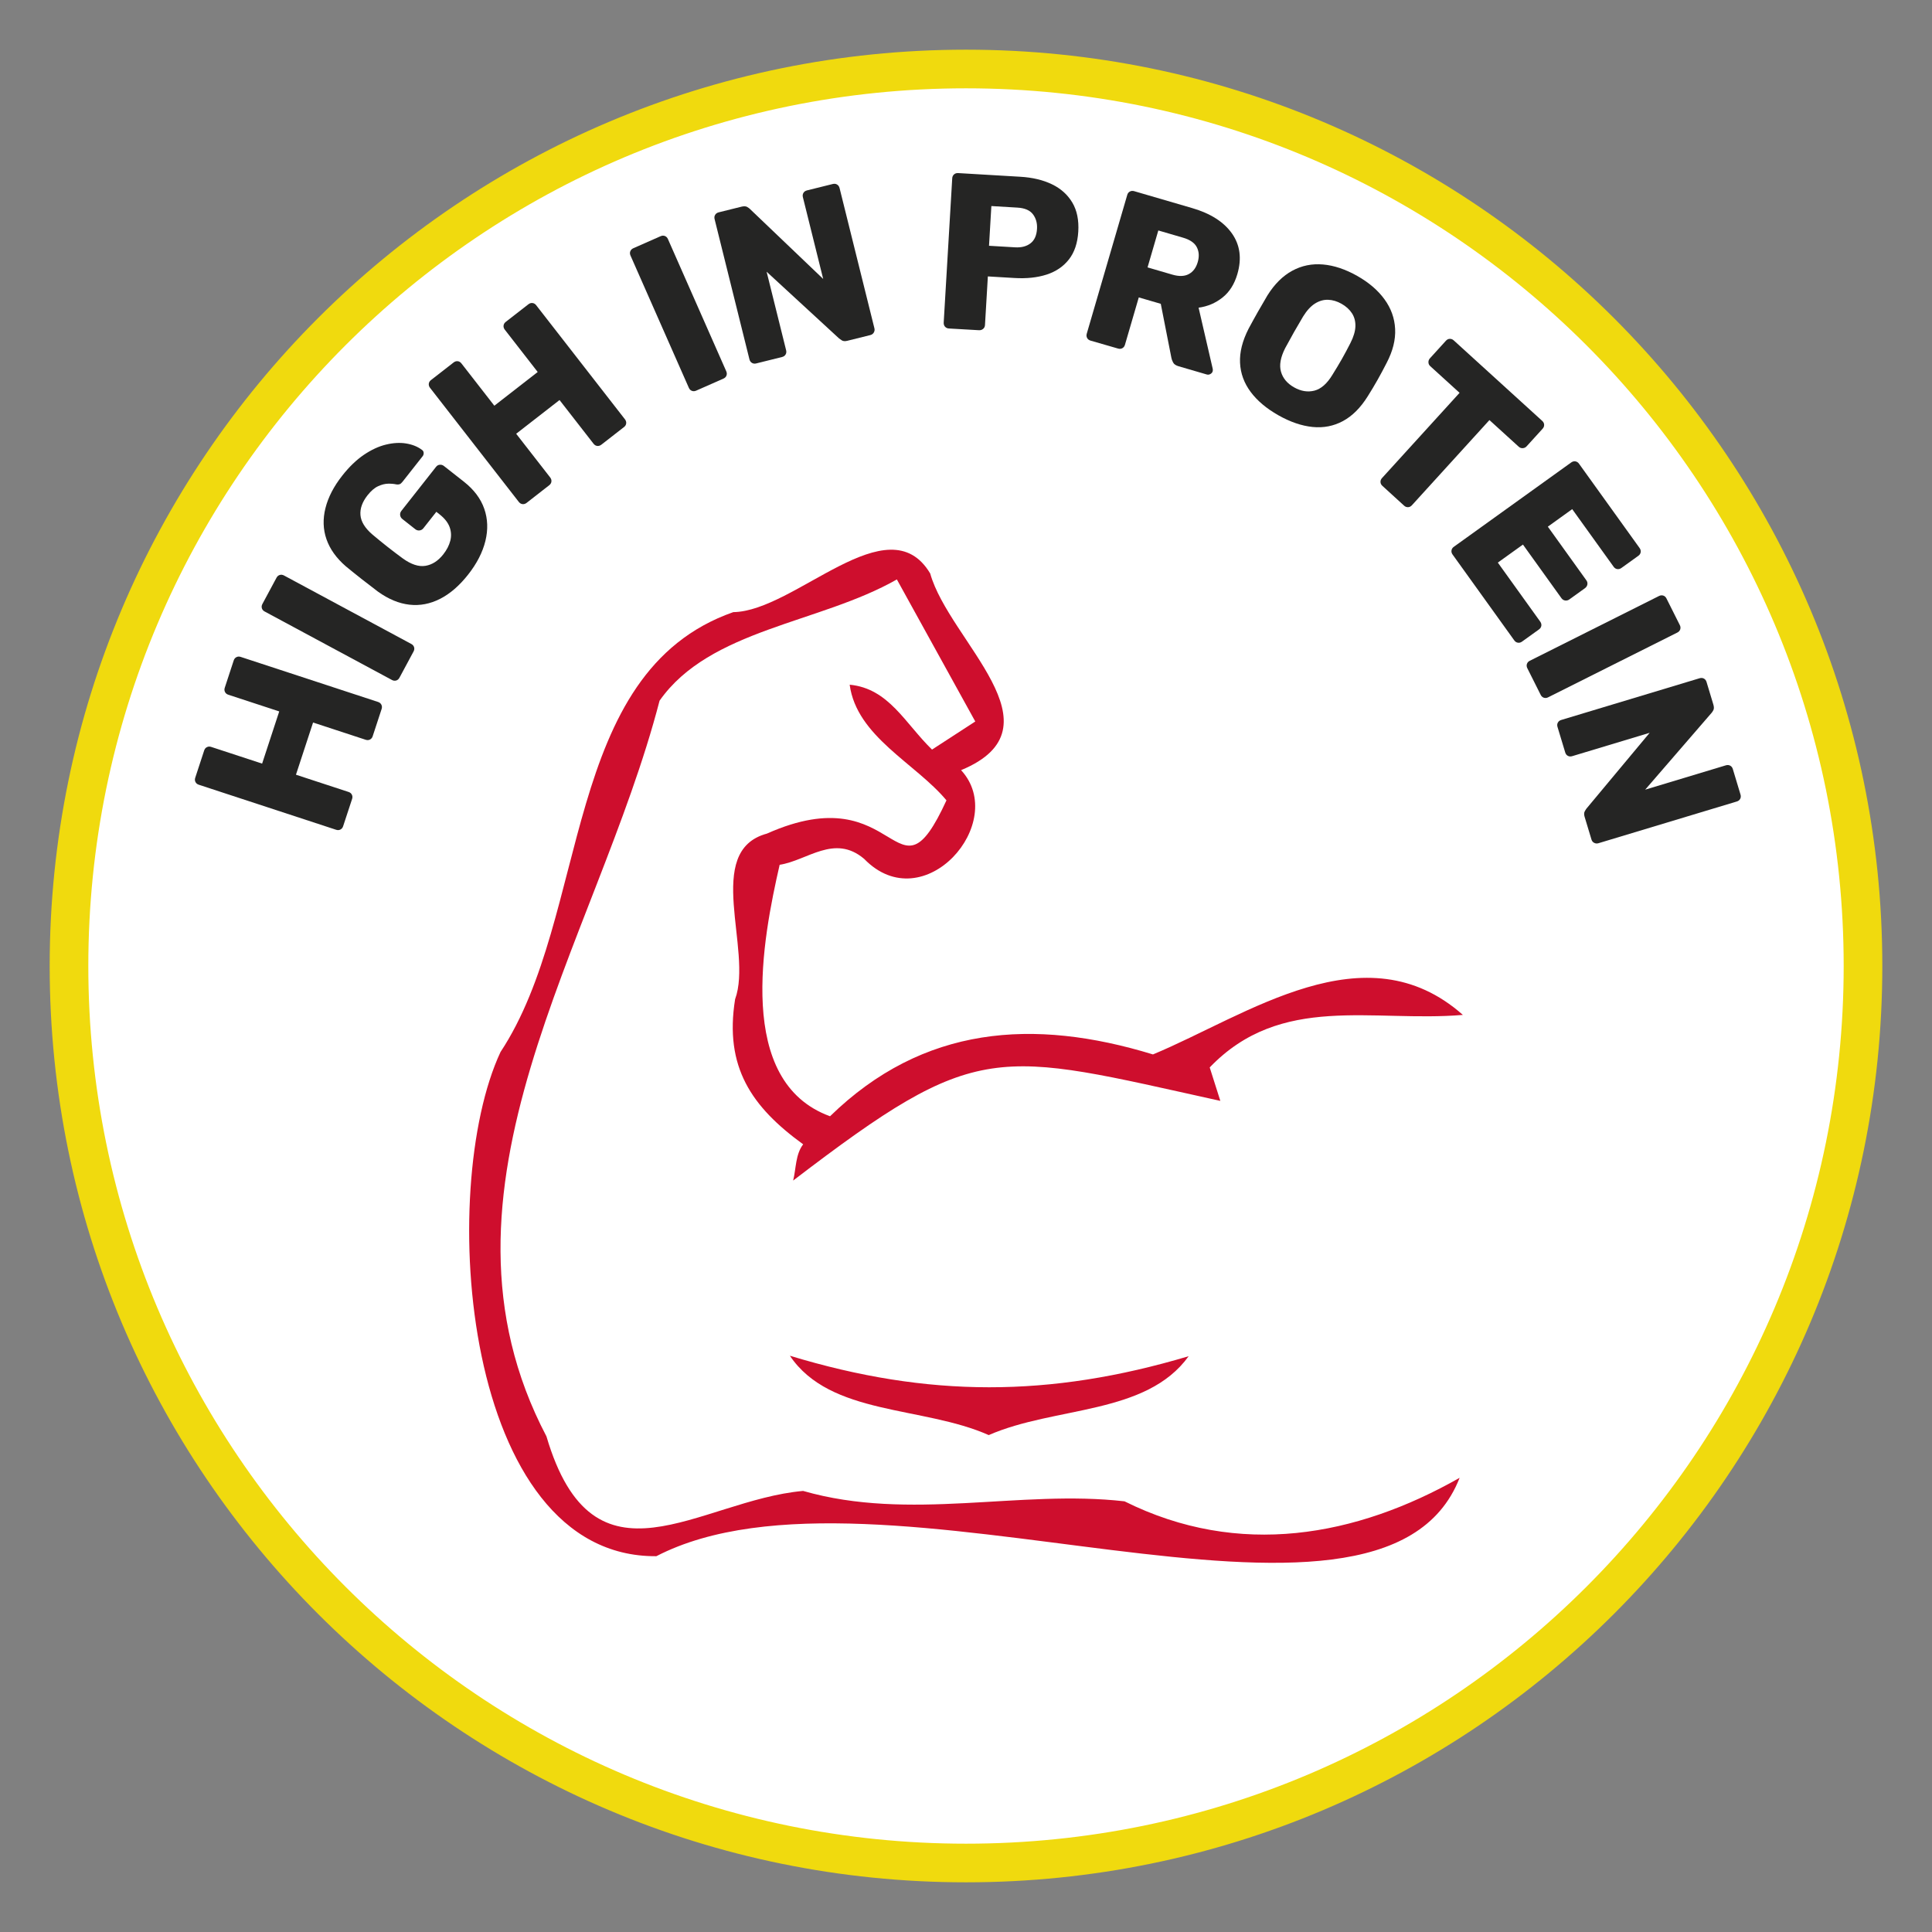 <svg xmlns="http://www.w3.org/2000/svg" xmlns:xlink="http://www.w3.org/1999/xlink" id="Layer_1" x="0px" y="0px" viewBox="0 0 700 700" style="enable-background:new 0 0 700 700;" xml:space="preserve"><rect x="0" y="0" width="700" height="700" fill="#808080" stroke="none"/><style type="text/css">	.st0{fill:#F0DA0E;}	.st1{fill:#FFFFFF;stroke:#F0DA0E;stroke-width:14;stroke-linecap:round;stroke-linejoin:round;stroke-miterlimit:22.926;}	.st2{fill:#252524;}	.st3{fill:none;stroke:#D93932;stroke-width:14;stroke-linecap:round;stroke-linejoin:round;stroke-miterlimit:22.926;}	.st4{fill:none;stroke:#F0DA0E;stroke-width:14;stroke-linecap:round;stroke-linejoin:round;stroke-miterlimit:22.926;}	.st5{fill:none;stroke:#0976BC;stroke-width:14;stroke-linecap:round;stroke-linejoin:round;stroke-miterlimit:22.926;}			.st6{fill-rule:evenodd;clip-rule:evenodd;fill:none;stroke:#0976BC;stroke-width:14;stroke-linecap:round;stroke-linejoin:round;stroke-miterlimit:22.926;}	.st7{fill:none;stroke:#FFFFFF;stroke-width:14;stroke-linecap:round;stroke-linejoin:round;stroke-miterlimit:22.926;}	.st8{fill:#CE0E2D;}</style><path class="st1" d="M350,25c179.49,0,325,145.51,325,325c0,179.49-145.51,325-325,325C170.51,675,25,529.49,25,350 C25,170.51,170.51,25,350,25L350,25z"></path><g>	<g>		<path class="st2" d="M124.32,299.36c-0.18,0.56-0.51,0.96-0.99,1.2c-0.47,0.24-0.99,0.27-1.55,0.08l-49.76-16.32   c-0.56-0.18-0.96-0.51-1.2-0.99c-0.24-0.47-0.27-0.99-0.08-1.55l3.24-9.88c0.18-0.56,0.51-0.96,0.99-1.2   c0.47-0.24,0.99-0.27,1.55-0.08l18.45,6.05l6.2-18.91l-18.45-6.05c-0.56-0.18-0.96-0.51-1.2-0.99c-0.24-0.47-0.27-0.99-0.08-1.55   l3.24-9.88c0.18-0.56,0.51-0.96,0.99-1.2c0.47-0.24,0.99-0.27,1.55-0.08l49.76,16.32c0.56,0.19,0.96,0.52,1.2,0.99   c0.24,0.47,0.27,0.99,0.09,1.55l-3.24,9.88c-0.18,0.56-0.51,0.96-0.99,1.2c-0.47,0.24-0.99,0.27-1.55,0.08l-19.06-6.25l-6.2,18.91   l19.06,6.25c0.56,0.18,0.96,0.51,1.2,0.99c0.24,0.48,0.27,0.99,0.08,1.55L124.32,299.36z"></path>		<path class="st2" d="M144.73,245.55c-0.28,0.52-0.67,0.86-1.18,1.01c-0.51,0.15-1.02,0.09-1.54-0.19l-46.12-24.81   c-0.52-0.28-0.86-0.67-1.01-1.18c-0.15-0.51-0.09-1.02,0.19-1.54l5.11-9.51c0.28-0.52,0.67-0.86,1.18-1.01   c0.51-0.15,1.03-0.09,1.54,0.19l46.12,24.81c0.52,0.28,0.86,0.68,1.01,1.18s0.09,1.02-0.19,1.54L144.73,245.55z"></path>		<path class="st2" d="M169.61,208.19c-3.16,4.01-6.54,6.94-10.15,8.78c-3.61,1.84-7.31,2.55-11.11,2.12s-7.6-2-11.41-4.73   c-1.85-1.39-3.79-2.89-5.84-4.5s-3.98-3.17-5.8-4.67c-3.45-2.99-5.79-6.27-7.02-9.84c-1.23-3.56-1.35-7.32-0.36-11.26   c0.99-3.94,3.02-7.88,6.12-11.8c2.49-3.16,5.09-5.66,7.8-7.5c2.71-1.83,5.38-3.07,8-3.7c2.62-0.64,5.05-0.77,7.3-0.41   c2.24,0.37,4.14,1.12,5.69,2.28c0.41,0.26,0.64,0.62,0.67,1.09c0.04,0.48-0.09,0.9-0.39,1.28l-7.28,9.24   c-0.37,0.46-0.71,0.76-1.04,0.87c-0.33,0.12-0.71,0.14-1.14,0.08c-0.87-0.2-1.87-0.29-3.01-0.27c-1.15,0.02-2.36,0.33-3.65,0.92   c-1.29,0.59-2.56,1.69-3.83,3.29c-1.89,2.41-2.75,4.79-2.56,7.16c0.19,2.37,1.62,4.71,4.31,7.03c3.53,2.98,7.2,5.88,11.01,8.67   c3.05,2.2,5.8,3.1,8.24,2.69c2.44-0.4,4.59-1.79,6.45-4.15c1.26-1.6,2.11-3.24,2.54-4.92c0.43-1.67,0.35-3.33-0.24-4.96   c-0.6-1.63-1.8-3.16-3.61-4.59l-1.2-0.95l-4.69,5.95c-0.37,0.47-0.83,0.73-1.4,0.8c-0.57,0.07-1.08-0.08-1.55-0.45l-4.68-3.69   c-0.46-0.37-0.73-0.83-0.8-1.4c-0.07-0.57,0.08-1.08,0.45-1.55l12.56-15.95c0.37-0.46,0.82-0.72,1.37-0.76   c0.55-0.05,1.06,0.11,1.52,0.48l7.22,5.68c3.63,2.86,6.08,6.12,7.36,9.8c1.28,3.67,1.41,7.56,0.41,11.66   C174.85,200.13,172.77,204.18,169.61,208.19z"></path>		<path class="st2" d="M190.8,182.2c-0.47,0.36-0.96,0.51-1.49,0.45c-0.53-0.06-0.97-0.33-1.34-0.8l-32.16-41.33   c-0.36-0.47-0.51-0.96-0.45-1.49c0.07-0.53,0.33-0.97,0.8-1.33l8.2-6.38c0.47-0.36,0.96-0.51,1.49-0.45   c0.53,0.07,0.97,0.33,1.33,0.8l11.93,15.33l15.71-12.22l-11.92-15.33c-0.36-0.47-0.51-0.96-0.45-1.49   c0.06-0.53,0.33-0.97,0.8-1.34l8.2-6.38c0.47-0.36,0.96-0.51,1.49-0.45c0.53,0.07,0.97,0.33,1.33,0.8l32.16,41.33   c0.36,0.47,0.51,0.96,0.45,1.49c-0.07,0.53-0.33,0.97-0.8,1.33l-8.2,6.38c-0.47,0.36-0.96,0.51-1.49,0.45   c-0.53-0.06-0.97-0.33-1.34-0.8l-12.32-15.83l-15.71,12.22l12.32,15.83c0.36,0.47,0.51,0.96,0.45,1.49   c-0.07,0.53-0.33,0.97-0.8,1.33L190.8,182.2z"></path>		<path class="st2" d="M252.23,141.54c-0.54,0.24-1.06,0.26-1.55,0.07c-0.5-0.19-0.86-0.56-1.1-1.1l-21.14-47.92   c-0.24-0.54-0.26-1.06-0.07-1.55c0.19-0.49,0.56-0.86,1.1-1.1l9.88-4.36c0.54-0.24,1.06-0.26,1.55-0.07   c0.5,0.19,0.86,0.56,1.1,1.1l21.14,47.92c0.24,0.54,0.26,1.06,0.07,1.55c-0.19,0.5-0.56,0.86-1.1,1.1L252.23,141.54z"></path>		<path class="st2" d="M273.98,131.68c-0.57,0.14-1.09,0.08-1.54-0.2c-0.46-0.27-0.75-0.7-0.9-1.27l-12.63-50.83   c-0.14-0.57-0.08-1.09,0.2-1.54c0.27-0.45,0.7-0.75,1.27-0.9l8.29-2.06c0.89-0.22,1.57-0.18,2.06,0.11   c0.49,0.29,0.81,0.53,0.97,0.71l26.56,25.37l-7.36-29.64c-0.14-0.57-0.08-1.09,0.2-1.54c0.27-0.46,0.7-0.75,1.27-0.9l9.38-2.33   c0.57-0.14,1.09-0.08,1.54,0.2c0.45,0.27,0.75,0.7,0.9,1.27l12.63,50.83c0.13,0.52,0.06,1.02-0.21,1.5   c-0.27,0.48-0.69,0.79-1.26,0.94l-8.37,2.08c-0.83,0.21-1.5,0.15-1.99-0.17c-0.49-0.32-0.81-0.54-0.96-0.67l-26.27-24.19   l7.07,28.46c0.14,0.57,0.08,1.09-0.2,1.54c-0.27,0.46-0.7,0.75-1.27,0.9L273.98,131.68z"></path>		<path class="st2" d="M343.82,119.02c-0.59-0.03-1.06-0.25-1.42-0.65c-0.35-0.4-0.51-0.89-0.48-1.48l3.09-52.28   c0.03-0.59,0.25-1.06,0.65-1.42c0.4-0.35,0.89-0.51,1.48-0.48l22.52,1.33c4.45,0.26,8.28,1.18,11.5,2.74   c3.22,1.56,5.67,3.77,7.36,6.61s2.41,6.36,2.16,10.54c-0.25,4.13-1.37,7.48-3.38,10.05c-2.01,2.57-4.7,4.4-8.07,5.5   c-3.38,1.09-7.29,1.51-11.74,1.24l-9.57-0.57l-1.04,17.61c-0.03,0.59-0.26,1.06-0.69,1.41c-0.43,0.35-0.93,0.51-1.52,0.47   L343.82,119.02z M358.34,89.05l9.41,0.56c2.3,0.14,4.18-0.34,5.61-1.44c1.44-1.1,2.23-2.85,2.37-5.27   c0.12-2.04-0.37-3.79-1.46-5.25c-1.1-1.46-2.99-2.28-5.67-2.43l-9.41-0.56L358.34,89.05z"></path>		<path class="st2" d="M395.12,123.41c-0.57-0.17-0.98-0.48-1.23-0.95c-0.26-0.46-0.3-0.98-0.14-1.55l14.67-50.28   c0.16-0.57,0.48-0.98,0.95-1.23c0.47-0.26,0.98-0.3,1.55-0.14l21.04,6.14c6.65,1.94,11.45,5.01,14.4,9.19   c2.95,4.19,3.6,9.09,1.96,14.71c-1.07,3.66-2.86,6.5-5.38,8.5c-2.52,2.01-5.41,3.24-8.67,3.68l5.12,22.14   c0.06,0.35,0.06,0.66-0.02,0.92c-0.12,0.41-0.4,0.74-0.83,0.98c-0.43,0.24-0.88,0.29-1.35,0.15l-10.21-2.98   c-0.98-0.29-1.63-0.74-1.95-1.37c-0.32-0.62-0.53-1.17-0.61-1.65l-3.85-19.59l-7.97-2.32l-5.01,17.17   c-0.17,0.57-0.48,0.98-0.95,1.23c-0.47,0.26-0.98,0.3-1.55,0.13L395.12,123.41z M415.78,96.88l8.97,2.62   c2.42,0.71,4.41,0.65,5.97-0.19c1.56-0.83,2.64-2.28,3.24-4.34c0.59-2.01,0.48-3.8-0.32-5.38c-0.8-1.58-2.46-2.73-4.99-3.47   l-8.97-2.62L415.78,96.88z"></path>		<path class="st2" d="M463.16,150.45c-4.3-2.44-7.64-5.25-10.03-8.46c-2.38-3.2-3.67-6.72-3.84-10.55   c-0.18-3.83,0.85-7.93,3.07-12.29c1.09-2.04,2.21-4.06,3.34-6.07c1.14-2.01,2.31-4.03,3.52-6.06c2.57-4.1,5.57-7.08,9-8.93   c3.43-1.86,7.14-2.61,11.14-2.26c4,0.35,8.12,1.73,12.38,4.14c4.21,2.38,7.5,5.2,9.88,8.47c2.38,3.26,3.67,6.85,3.86,10.75   c0.2,3.91-0.83,8-3.07,12.29c-1.07,2.11-2.18,4.17-3.31,6.18c-1.14,2.01-2.32,3.99-3.56,5.95c-2.6,4.15-5.58,7.13-8.96,8.95   c-3.38,1.82-7.05,2.54-11.02,2.14C471.6,154.3,467.46,152.88,463.16,150.45z M468.88,140.35c2.48,1.4,4.92,1.8,7.34,1.19   c2.41-0.61,4.59-2.52,6.54-5.74c1.26-2,2.4-3.92,3.44-5.74c1.03-1.82,2.06-3.74,3.08-5.76c1.15-2.25,1.75-4.27,1.81-6.06   c0.05-1.79-0.36-3.37-1.25-4.74c-0.89-1.37-2.16-2.52-3.79-3.44c-1.59-0.9-3.2-1.38-4.83-1.44c-1.63-0.06-3.21,0.39-4.74,1.34   c-1.53,0.96-2.96,2.5-4.3,4.65c-1.16,1.94-2.25,3.82-3.29,5.64c-1.03,1.82-2.11,3.78-3.23,5.86c-1.71,3.35-2.22,6.21-1.53,8.58   C464.81,137.07,466.4,138.95,468.88,140.35z"></path>		<path class="st2" d="M500.87,176.04c-0.44-0.4-0.67-0.86-0.69-1.39c-0.03-0.53,0.16-1.01,0.56-1.45l28.09-30.87l-10.61-9.65   c-0.44-0.4-0.66-0.87-0.67-1.42c-0.01-0.55,0.17-1.02,0.53-1.42l5.8-6.38c0.4-0.44,0.86-0.67,1.39-0.69   c0.53-0.02,1.01,0.16,1.45,0.56l32.06,29.17c0.44,0.4,0.67,0.86,0.69,1.39s-0.16,1.02-0.56,1.45l-5.8,6.38   c-0.36,0.4-0.82,0.62-1.37,0.66c-0.55,0.04-1.04-0.13-1.48-0.53l-10.61-9.65l-28.09,30.87c-0.4,0.44-0.86,0.67-1.39,0.69   c-0.53,0.03-1.02-0.16-1.45-0.56L500.87,176.04z"></path>		<path class="st2" d="M526.3,200.92c-0.35-0.48-0.48-0.98-0.39-1.51c0.08-0.53,0.37-0.96,0.85-1.3l42.53-30.56   c0.48-0.34,0.98-0.47,1.51-0.39c0.52,0.09,0.96,0.37,1.3,0.85l21.96,30.56c0.34,0.48,0.47,0.98,0.39,1.51   c-0.09,0.52-0.37,0.96-0.85,1.3l-6.15,4.42c-0.48,0.34-0.98,0.47-1.51,0.39c-0.53-0.09-0.96-0.37-1.3-0.85l-15-20.87l-8.83,6.35   l13.96,19.44c0.34,0.48,0.46,0.99,0.36,1.53c-0.11,0.54-0.4,0.98-0.88,1.33l-5.69,4.09c-0.44,0.31-0.93,0.43-1.47,0.36   c-0.55-0.07-0.99-0.35-1.34-0.82l-13.96-19.44l-9.1,6.53l15.37,21.4c0.34,0.48,0.47,0.98,0.39,1.51c-0.09,0.52-0.37,0.96-0.85,1.3   l-6.15,4.42c-0.48,0.35-0.98,0.47-1.51,0.39c-0.53-0.09-0.96-0.37-1.3-0.85L526.3,200.92z"></path>		<path class="st2" d="M553.38,242.11c-0.27-0.53-0.31-1.04-0.15-1.55c0.17-0.5,0.51-0.89,1.04-1.15l46.82-23.47   c0.53-0.26,1.04-0.31,1.55-0.15c0.5,0.17,0.89,0.51,1.15,1.04l4.84,9.65c0.27,0.53,0.31,1.04,0.15,1.55   c-0.17,0.5-0.52,0.89-1.04,1.15l-46.82,23.47c-0.53,0.27-1.05,0.31-1.55,0.15c-0.5-0.17-0.89-0.52-1.15-1.04L553.38,242.11z"></path>		<path class="st2" d="M564.31,263.37c-0.17-0.57-0.13-1.08,0.12-1.55c0.25-0.47,0.66-0.79,1.23-0.96l50.14-15.12   c0.57-0.17,1.08-0.13,1.55,0.12c0.47,0.25,0.79,0.66,0.96,1.23l2.47,8.18c0.26,0.87,0.26,1.56-0.01,2.06   c-0.27,0.5-0.49,0.83-0.67,1l-24.02,27.78l29.24-8.82c0.57-0.17,1.08-0.13,1.55,0.12c0.47,0.25,0.79,0.66,0.96,1.22l2.79,9.26   c0.17,0.56,0.13,1.08-0.12,1.55c-0.25,0.47-0.66,0.79-1.23,0.96l-50.14,15.12c-0.51,0.16-1.02,0.11-1.51-0.13   c-0.49-0.24-0.83-0.65-1-1.21l-2.49-8.25c-0.25-0.82-0.22-1.49,0.07-2c0.3-0.51,0.5-0.84,0.63-0.99l22.87-27.43l-28.08,8.47   c-0.57,0.17-1.08,0.13-1.55-0.12c-0.47-0.25-0.79-0.66-0.96-1.23L564.31,263.37z"></path>	</g></g><g>	<path class="st8" d="M348.22,279.04c17.39,18.89-13.5,54.43-35.13,32.14c-10.78-9.12-20.57,0.61-30.61,2.15  c-6.14,26.85-16.21,78.59,18.26,91.11c33.74-32.89,73.71-35.65,117-22.4c34.25-14.25,76.91-45.66,112.29-14.32  c-32.76,2.76-65.87-7.92-91.73,19.03c1.51,4.77,2.67,8.45,3.85,12.12c-82.05-18.09-87.28-22.74-154.78,28.87  c1.1-4.38,0.81-9.46,3.63-13.13c-18.69-13.57-28.59-27.97-24.66-52.57c6.53-17.84-11.7-53.73,11.53-60.01  c48.36-21.56,46.44,28.46,65.05-12.05c-11.21-13.45-32.53-23.08-35.07-41.9c14.18,1.36,20.02,13.96,29.84,23.51  c5.73-3.72,10.33-6.71,15.67-10.18c-9.63-17.44-18.92-34.29-28.41-51.47c-27.99,15.97-67.79,17.99-85.98,43.94  C216.06,342.1,151,430.94,197.99,520.43c17.2,58.31,55.16,23.15,92.99,19.76c38.81,11.15,78.37-0.59,116.46,3.77  c41.48,20.66,83.93,12.77,121.41-8.52c-28.72,73.5-210.6-13.2-291.04,28.4c-70.33,0.54-79.69-133.02-56.46-182.68  c32.72-49.52,21.76-137.43,84.33-159.37c22.41-0.32,56.11-39.49,71.35-14.01C343.91,232.31,385.79,263.48,348.22,279.04"></path>	<path class="st8" d="M358.24,519.96c-23.85-10.61-57.42-6.98-72.05-28.75c50.14,15.24,94.19,15.17,144.48,0.17  C415.29,512.74,382.27,509.45,358.24,519.96"></path></g></svg>